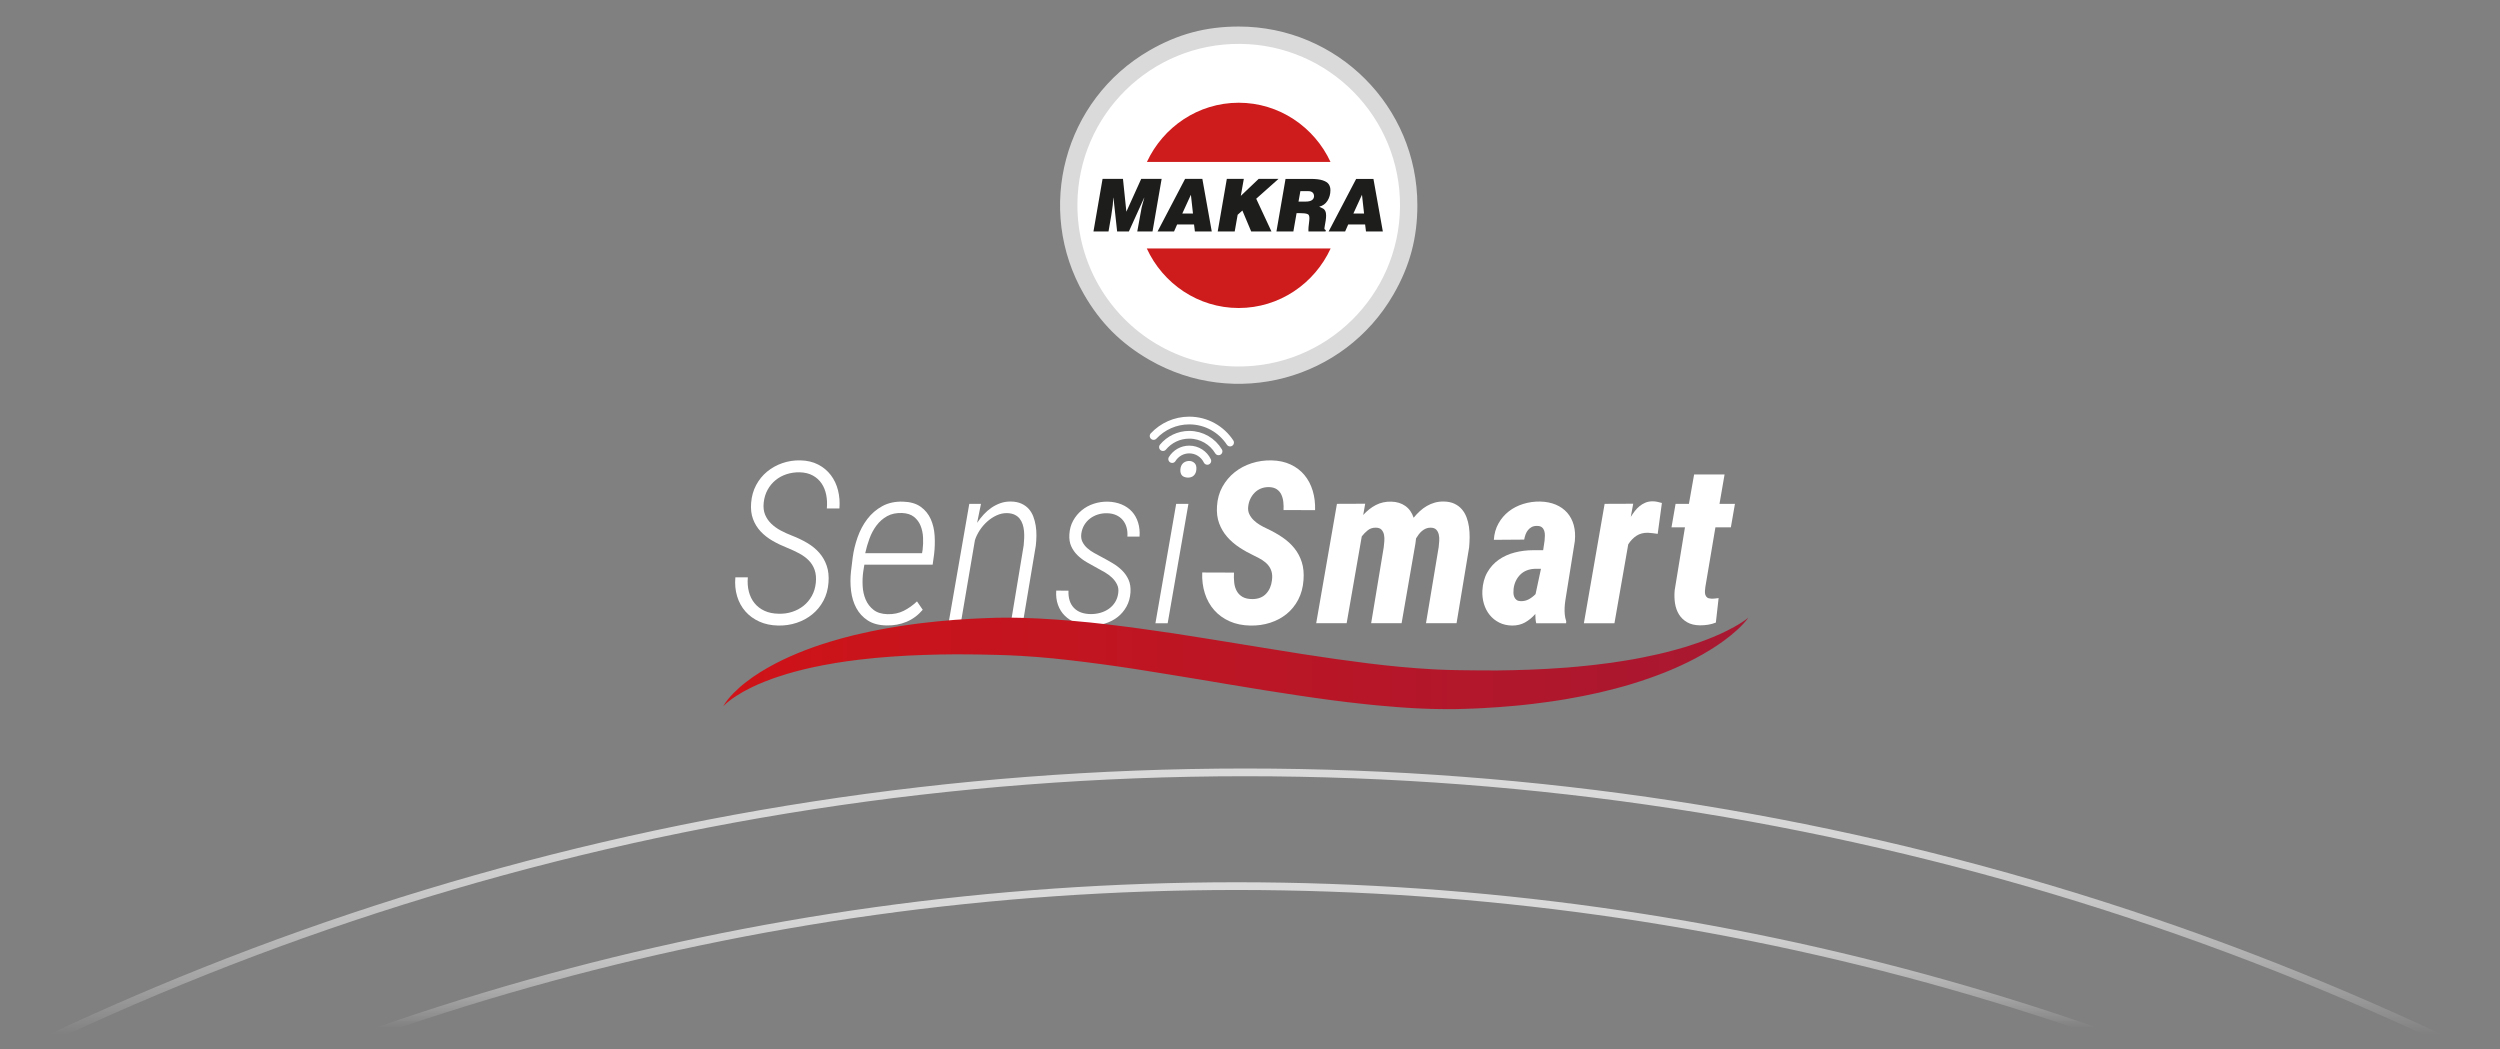 <?xml version="1.0" encoding="UTF-8"?>
<svg id="Ebene_1" data-name="Ebene 1" xmlns="http://www.w3.org/2000/svg" xmlns:xlink="http://www.w3.org/1999/xlink" viewBox="0 0 1294.03 543.016">
  <rect x="0" y="0" width="1294.03" height="543.016" fill="#808080" stroke="none"/>
  <defs>
    <style>
      .cls-1 {
        stroke: url(#Unbenannter_Verlauf_37);
      }

      .cls-1, .cls-2, .cls-3 {
        fill: none;
        stroke-miterlimit: 10;
        stroke-width: 4px;
      }

      .cls-2 {
        stroke: url(#Unbenannter_Verlauf_44);
      }

      .cls-3 {
        stroke: #fff;
        stroke-linecap: round;
      }

      .cls-4 {
        fill: url(#Unbenannter_Verlauf_59);
      }

      .cls-4, .cls-5, .cls-6, .cls-7, .cls-8 {
        stroke-width: 0px;
      }

      .cls-5 {
        fill: #1d1d1b;
      }

      .cls-6 {
        fill: #ce1c1d;
      }

      .cls-7 {
        fill: #dadada;
      }

      .cls-8 {
        fill: #fff;
      }
    </style>
    <linearGradient id="Unbenannter_Verlauf_37" data-name="Unbenannter Verlauf 37" x1="641.167" y1="397.789" x2="641.167" y2="654.749" gradientUnits="userSpaceOnUse">
      <stop offset="0" stop-color="#dadada"/>
      <stop offset=".081" stop-color="#dadada" stop-opacity=".983"/>
      <stop offset=".154" stop-color="#dadada" stop-opacity=".933"/>
      <stop offset=".225" stop-color="#dadada" stop-opacity=".848"/>
      <stop offset=".294" stop-color="#dadada" stop-opacity=".728"/>
      <stop offset=".362" stop-color="#dadada" stop-opacity=".574"/>
      <stop offset=".43" stop-color="#dadada" stop-opacity=".384"/>
      <stop offset=".495" stop-color="#dadada" stop-opacity=".164"/>
      <stop offset=".537" stop-color="#dadada" stop-opacity="0"/>
    </linearGradient>
    <linearGradient id="Unbenannter_Verlauf_44" data-name="Unbenannter Verlauf 44" x1="641.173" y1="456.666" x2="641.173" y2="654.3" gradientUnits="userSpaceOnUse">
      <stop offset="0" stop-color="#dadada"/>
      <stop offset=".057" stop-color="#dadada" stop-opacity=".983"/>
      <stop offset=".11" stop-color="#dadada" stop-opacity=".933"/>
      <stop offset=".16" stop-color="#dadada" stop-opacity=".848"/>
      <stop offset=".209" stop-color="#dadada" stop-opacity=".728"/>
      <stop offset=".257" stop-color="#dadada" stop-opacity=".574"/>
      <stop offset=".305" stop-color="#dadada" stop-opacity=".384"/>
      <stop offset=".351" stop-color="#dadada" stop-opacity=".164"/>
      <stop offset=".381" stop-color="#dadada" stop-opacity="0"/>
    </linearGradient>
    <linearGradient id="Unbenannter_Verlauf_59" data-name="Unbenannter Verlauf 59" x1="365.085" y1="-335.35" x2="913.35" y2="-335.35" gradientTransform="translate(0 8.033) scale(1 -1)" gradientUnits="userSpaceOnUse">
      <stop offset="0" stop-color="#d01317"/>
      <stop offset="1" stop-color="#a71832"/>
    </linearGradient>
  </defs>
  <g>
    <path class="cls-8" d="m727.582,106.207c0,47.711-38.677,86.388-86.388,86.388s-86.388-38.677-86.388-86.388,38.677-86.388,86.388-86.388,86.388,38.677,86.388,86.388"/>
    <path class="cls-7" d="m640.444,189.701c-30.64-.267-57.267-17.015-71.576-41.75-7.226-12.487-11.321-26.999-11.186-42.468.402-46.112,38.108-83.167,84.22-82.765,46.109.402,83.165,38.111,82.762,84.22-.402,46.112-38.108,83.165-84.22,82.763m.736-175.962c-17.004,0-31.506,3.886-46.23,12.388-44.227,25.533-59.379,82.082-33.845,126.306,8.502,14.727,19.117,25.343,33.845,33.845,44.224,25.533,100.772,10.382,126.305-33.845,8.502-14.725,12.388-29.227,12.388-46.23,0-51.068-41.396-92.464-92.463-92.464"/>
    <path class="cls-5" d="m715.774,119.819l-4.867-27.217h-8.943l-14.248,27.217h8.536l1.595-3.624h8.756l.446,3.624h8.725Zm-9.72-9.285h-5.536l4.459-9.733,1.077,9.733Zm-18.927-6.638c1.011-1.604,1.513-3.423,1.513-5.441,0-1.209-.293-2.24-.874-3.089-.576-.857-1.626-1.524-3.136-2.02-1.513-.499-3.605-.744-6.264-.744h-12.959l-4.709,27.217h8.763l1.662-9.51h1.301c2.05,0,3.475.148,4.266.451.414.13.697.383.846.747.154.367.229.877.229,1.519,0,.559-.085,1.504-.259,2.824-.174,1.326-.254,2.335-.254,3.032,0,.422.006.736.031.937h8.838l.143-.791c-.427,0-.675-.278-.744-.829.108-.794.212-1.411.298-1.85l.377-2.116c.141-1.064.218-1.957.218-2.682,0-1.005-.143-1.791-.433-2.345-.292-.559-.645-.956-1.047-1.202-.408-.237-1.1-.584-2.092-1.025,1.852-.446,3.28-1.48,4.286-3.083m-6.956-2.197c-.193,1.764-1.64,2.643-4.335,2.643h-3.71l.965-5.396h4.192c.873,0,1.57.226,2.097.672.526.447.791,1.139.791,2.081m-29.938,1.171l11.539-10.268h-10.276l-9.241,8.797,1.56-8.797h-8.797l-4.713,27.217h8.795l1.524-8.642,2.45-2.197,4.561,10.839h10.494l-7.896-16.949Zm-31.734,16.949h8.728l-4.867-27.217h-8.943l-14.248,27.217h8.535l1.596-3.624h8.755l.444,3.624Zm-.995-9.285h-5.533l4.459-9.733,1.074,9.733Zm-20.939,9.285l4.713-27.217h-10.575l-7.68,16.987-1.753-16.987h-10.569l-4.71,27.217h7.791c1.144-6.327,1.88-10.872,2.191-13.633l.289-3.836h.08l1.899,17.469h6.08l7.909-17.469h.069l-1.342,4.938c-.984,5.214-1.745,9.392-2.29,12.531h7.898Z"/>
    <path class="cls-6" d="m641.172,53.175c20.953,0,39.137,12.573,47.52,30.652h-95.037c8.38-18.079,26.564-30.652,47.517-30.652m47.586,75.432c-8.345,18.184-26.564,30.822-47.586,30.822s-39.239-12.638-47.586-30.822h95.172Z"/>
  </g>
  <path class="cls-1" d="m-176.308,653.098c233.712-159.829,516.389-253.309,820.899-253.309,301.547,0,581.683,91.67,814.062,248.661"/>
  <path class="cls-2" d="m-55.37,651.366c203.926-122.453,441.673-192.7,695.528-192.7s493.179,70.715,697.557,193.921"/>
  <g>
    <path class="cls-8" d="m422.271,301.749c.266-2.589.066-4.835-.6-6.739-.667-1.904-1.685-3.55-3.056-4.94-1.371-1.39-3.018-2.599-4.94-3.627-1.923-1.028-3.969-1.979-6.14-2.856-2.704-1.066-5.245-2.285-7.625-3.655-2.38-1.371-4.436-2.979-6.168-4.826-1.733-1.846-3.056-3.988-3.969-6.425-.914-2.436-1.238-5.254-.971-8.453.266-3.35,1.123-6.387,2.57-9.11,1.447-2.722,3.331-5.045,5.654-6.968,2.322-1.922,4.969-3.398,7.939-4.426s6.092-1.504,9.367-1.428c3.464.077,6.52.8,9.167,2.17,2.646,1.371,4.835,3.198,6.568,5.483,1.732,2.285,2.97,4.912,3.712,7.882s.98,6.092.714,9.367h-6.511c.228-2.436.123-4.769-.314-6.996-.438-2.227-1.228-4.198-2.37-5.911s-2.656-3.093-4.541-4.141c-1.885-1.047-4.16-1.608-6.825-1.685-2.399-.038-4.674.295-6.825.999-2.152.705-4.055,1.742-5.711,3.113s-3.018,3.027-4.084,4.969c-1.066,1.942-1.733,4.132-1.999,6.568-.267,2.399-.029,4.493.714,6.282.742,1.79,1.818,3.361,3.227,4.712,1.408,1.352,3.046,2.523,4.912,3.512,1.865.99,3.788,1.866,5.768,2.627,2.856,1.105,5.492,2.37,7.91,3.798,2.418,1.428,4.483,3.113,6.197,5.055s3.007,4.189,3.884,6.739c.875,2.551,1.18,5.483.914,8.795-.267,3.465-1.142,6.578-2.627,9.338-1.485,2.761-3.408,5.103-5.768,7.025-2.361,1.923-5.064,3.389-8.11,4.397-3.047,1.008-6.245,1.475-9.595,1.399-3.618-.077-6.854-.762-9.709-2.056s-5.254-3.046-7.196-5.254c-1.942-2.208-3.37-4.816-4.284-7.825-.914-3.007-1.219-6.282-.914-9.824h6.454c-.228,2.704-.048,5.188.543,7.453.59,2.266,1.561,4.237,2.913,5.911,1.351,1.676,3.074,2.998,5.169,3.97,2.094.971,4.55,1.476,7.368,1.513,2.436.077,4.759-.247,6.968-.971,2.208-.723,4.169-1.771,5.883-3.141s3.131-3.056,4.255-5.054c1.123-1.999,1.818-4.255,2.085-6.768Z"/>
    <path class="cls-8" d="m458.88,323.738c-3.96-.077-7.206-.942-9.738-2.599-2.533-1.656-4.503-3.798-5.911-6.425-1.409-2.627-2.313-5.597-2.713-8.91s-.41-6.663-.029-10.052l.857-7.025c.457-3.541,1.304-7.072,2.542-10.595,1.237-3.521,2.913-6.673,5.026-9.452,2.113-2.779,4.692-5.006,7.739-6.682,3.046-1.675,6.625-2.456,10.737-2.342,3.807.114,6.863.999,9.167,2.656,2.303,1.656,4.035,3.779,5.197,6.368,1.161,2.59,1.837,5.483,2.028,8.681.19,3.198.095,6.378-.286,9.538l-.742,5.369h-35.353l-.571,3.541c-.343,2.437-.448,4.94-.314,7.51.133,2.57.657,4.922,1.571,7.054.914,2.133,2.275,3.903,4.084,5.312,1.808,1.409,4.217,2.152,7.225,2.227,3.084.077,5.854-.494,8.31-1.713,2.456-1.218,4.769-2.856,6.939-4.912l2.97,4.341c-2.399,2.818-5.197,4.893-8.396,6.225s-6.645,1.96-10.338,1.885Zm8.11-58.199c-3.047-.114-5.645.428-7.796,1.628-2.152,1.199-3.979,2.799-5.483,4.798-1.505,1.999-2.723,4.265-3.655,6.797-.933,2.533-1.666,5.055-2.199,7.568h29.413l.286-1.713c.266-2.094.343-4.245.228-6.454-.114-2.208-.543-4.226-1.285-6.054s-1.876-3.35-3.398-4.569c-1.523-1.218-3.561-1.885-6.111-1.999Z"/>
    <path class="cls-8" d="m507.77,260.799l-1.999,9.824c1.028-1.523,2.161-2.96,3.398-4.312,1.237-1.351,2.579-2.522,4.027-3.512,1.447-.99,3.007-1.78,4.683-2.37,1.675-.59,3.484-.866,5.426-.828,2.094.038,3.893.4,5.397,1.085,1.504.685,2.76,1.59,3.769,2.713,1.008,1.123,1.799,2.437,2.37,3.941.571,1.505.99,3.084,1.256,4.74.266,1.656.39,3.37.371,5.14-.02,1.771-.124,3.494-.314,5.169l-6.739,40.208h-6.225l6.682-40.322c.114-1.18.2-2.408.257-3.684.057-1.275.029-2.522-.086-3.741-.114-1.218-.352-2.379-.714-3.484-.362-1.104-.876-2.075-1.542-2.913-.667-.837-1.533-1.514-2.599-2.028-1.066-.514-2.361-.79-3.884-.828-1.866-.038-3.684.352-5.454,1.171-1.771.819-3.398,1.895-4.883,3.227-1.485,1.333-2.78,2.847-3.884,4.541-1.105,1.695-1.923,3.398-2.456,5.112l-7.311,42.949h-6.34l10.737-61.797h6.054Z"/>
    <path class="cls-8" d="m578.819,306.946c.228-1.637.019-3.113-.628-4.426-.648-1.313-1.514-2.484-2.599-3.512s-2.304-1.942-3.655-2.741c-1.352-.8-2.656-1.523-3.912-2.17-1.828-.99-3.646-2.008-5.454-3.056-1.809-1.047-3.408-2.246-4.798-3.598-1.39-1.351-2.484-2.903-3.284-4.655-.8-1.751-1.123-3.827-.971-6.225.152-2.627.809-4.988,1.97-7.082,1.161-2.094,2.646-3.884,4.455-5.369,1.808-1.485,3.874-2.608,6.197-3.37,2.322-.761,4.74-1.123,7.253-1.085,2.665.077,5.064.562,7.196,1.456,2.132.895,3.912,2.133,5.34,3.712,1.428,1.58,2.484,3.475,3.17,5.683.685,2.209.933,4.626.742,7.253h-6.282c.114-1.713-.029-3.293-.428-4.74-.4-1.447-1.048-2.713-1.942-3.798-.895-1.085-2.028-1.942-3.398-2.57s-2.951-.961-4.74-.999c-1.676-.038-3.265.181-4.769.657-1.505.476-2.856,1.171-4.055,2.085s-2.199,2.037-2.998,3.37c-.8,1.333-1.314,2.856-1.542,4.569-.191,1.599.019,2.998.628,4.198.609,1.199,1.437,2.266,2.484,3.198,1.047.933,2.227,1.762,3.541,2.484,1.314.724,2.579,1.409,3.798,2.056,1.942,1.028,3.845,2.094,5.711,3.198,1.865,1.105,3.512,2.361,4.94,3.769,1.428,1.409,2.551,3.027,3.37,4.855.818,1.828,1.151,3.998.999,6.511-.191,2.78-.885,5.246-2.085,7.396-1.199,2.151-2.741,3.96-4.626,5.425-1.885,1.466-4.046,2.57-6.482,3.313-2.437.743-4.969,1.075-7.596,1-2.666-.038-5.121-.485-7.368-1.342-2.247-.856-4.169-2.065-5.768-3.627-1.599-1.561-2.799-3.445-3.598-5.654-.8-2.208-1.105-4.683-.914-7.425l6.34.057c-.153,3.808.78,6.768,2.799,8.881,2.018,2.114,4.949,3.19,8.795,3.227,1.713,0,3.37-.228,4.969-.685s3.046-1.142,4.341-2.056c1.294-.914,2.37-2.056,3.227-3.427s1.399-2.95,1.628-4.74Z"/>
    <path class="cls-8" d="m604.406,322.595h-6.34l10.737-61.797h6.34l-10.737,61.797Zm6.568-79.616c.114-1.371.58-2.408,1.342-3.17,1.191-1.191,4.146-1.965,6.025-.086.743.743,1.028,1.847.914,3.255-.077,1.371-.551,2.379-1.314,3.141-1.717,1.717-4.935,1.176-6.025.086-.724-.724-1.019-1.818-.942-3.227Z"/>
    <path class="cls-8" d="m658.378,300.378c.228-1.713.162-3.207-.2-4.483-.362-1.275-.962-2.408-1.799-3.398-.838-.99-1.857-1.865-3.056-2.627-1.199-.761-2.541-1.485-4.026-2.17-2.742-1.294-5.331-2.741-7.768-4.341-2.437-1.599-4.55-3.427-6.34-5.483-1.79-2.056-3.17-4.388-4.141-6.996-.971-2.608-1.342-5.569-1.114-8.881.228-3.731,1.161-7.072,2.799-10.023,1.637-2.95,3.741-5.454,6.311-7.51s5.502-3.617,8.795-4.683c3.293-1.066,6.729-1.561,10.309-1.485,3.731.077,7.034.791,9.909,2.142,2.875,1.352,5.263,3.18,7.168,5.483,1.903,2.304,3.321,5.007,4.255,8.11.933,3.104,1.342,6.445,1.228,10.023l-16.334-.057c.076-1.408.037-2.808-.114-4.198-.153-1.39-.495-2.656-1.028-3.798-.534-1.142-1.323-2.065-2.37-2.77-1.048-.704-2.427-1.075-4.141-1.114-1.485,0-2.837.248-4.055.742-1.219.495-2.285,1.199-3.198,2.113-.914.914-1.666,1.98-2.256,3.198-.591,1.219-.962,2.533-1.114,3.941-.191,1.485-.01,2.808.543,3.969.552,1.162,1.304,2.209,2.256,3.141.952.933,2.036,1.762,3.256,2.484,1.218.724,2.417,1.352,3.598,1.885,2.931,1.371,5.616,2.884,8.053,4.541,2.436,1.656,4.502,3.541,6.197,5.654,1.694,2.113,2.97,4.512,3.826,7.196.857,2.684,1.152,5.778.885,9.281-.267,3.769-1.171,7.13-2.713,10.081-1.542,2.951-3.541,5.425-5.997,7.425-2.456,1.999-5.302,3.522-8.539,4.569-3.237,1.047-6.682,1.532-10.337,1.456-3.998-.077-7.568-.819-10.709-2.227s-5.788-3.331-7.939-5.768c-2.152-2.436-3.761-5.32-4.826-8.653-1.066-3.332-1.523-6.939-1.371-10.823l16.449.057c-.114,1.828-.077,3.57.114,5.226.19,1.657.637,3.113,1.342,4.369.704,1.256,1.704,2.256,2.998,2.999,1.294.742,3.007,1.114,5.14,1.114,2.97-.038,5.302-.951,6.996-2.741,1.694-1.789,2.713-4.112,3.056-6.968Z"/>
    <path class="cls-8" d="m706.639,260.741l-1.028,5.826c1.942-2.17,4.112-3.884,6.511-5.14s5.083-1.846,8.053-1.771c2.817.077,5.226.819,7.225,2.227,1.999,1.409,3.436,3.446,4.312,6.111,1.028-1.256,2.103-2.399,3.227-3.427,1.122-1.028,2.322-1.913,3.598-2.656,1.275-.742,2.646-1.323,4.112-1.742,1.465-.419,3.036-.609,4.712-.571,2.132.038,3.959.419,5.483,1.142,1.523.724,2.799,1.685,3.827,2.884s1.836,2.58,2.427,4.141c.59,1.562,1.008,3.208,1.256,4.94.247,1.733.362,3.512.343,5.34-.02,1.828-.105,3.579-.257,5.254l-6.511,39.294h-15.82l6.568-39.408c.114-.951.209-2.018.286-3.198.076-1.18,0-2.275-.228-3.284-.228-1.008-.667-1.856-1.314-2.542-.648-.685-1.656-1.028-3.027-1.028-.876,0-1.676.162-2.399.485-.724.324-1.39.742-1.999,1.256-.61.514-1.162,1.105-1.656,1.771-.495.667-.952,1.342-1.371,2.028l-.343,2.741-7.139,41.179h-15.763l6.511-39.294c.114-.951.219-2.018.314-3.198.094-1.18.037-2.285-.172-3.313-.21-1.028-.638-1.894-1.285-2.599-.648-.704-1.656-1.057-3.027-1.057-1.599,0-2.961.448-4.083,1.342-1.124.895-2.161,1.952-3.113,3.17l-7.825,44.948h-15.763l10.737-61.797,14.621-.057Z"/>
    <path class="cls-8" d="m795.165,322.595c-.191-.8-.314-1.589-.371-2.37-.057-.78-.086-1.589-.086-2.427-1.599,1.828-3.37,3.284-5.312,4.369-1.942,1.085-4.169,1.628-6.682,1.628-2.513-.038-4.75-.553-6.711-1.542-1.962-.99-3.608-2.313-4.94-3.97-1.333-1.656-2.323-3.569-2.97-5.74-.648-2.17-.914-4.435-.8-6.797.19-3.693,1.047-6.863,2.57-9.509,1.523-2.646,3.493-4.816,5.911-6.511,2.417-1.694,5.169-2.941,8.253-3.741s6.32-1.199,9.709-1.199h5.026l.742-5.026c.076-.8.123-1.647.143-2.542.019-.894-.086-1.704-.314-2.427-.228-.723-.628-1.332-1.199-1.828-.571-.494-1.39-.742-2.456-.742-1.105-.038-2.037.143-2.799.543-.762.4-1.409.924-1.942,1.571-.534.648-.962,1.409-1.285,2.285-.324.876-.562,1.771-.714,2.684l-15.706.114c.19-3.122.98-5.93,2.37-8.424,1.39-2.493,3.17-4.588,5.34-6.282,2.17-1.694,4.655-2.979,7.453-3.855,2.799-.875,5.702-1.294,8.71-1.256,3.084.077,5.806.609,8.167,1.599,2.36.99,4.331,2.38,5.911,4.169,1.579,1.79,2.713,3.932,3.398,6.425.685,2.494.875,5.264.571,8.31l-4.398,27.472c-.191,1.105-.371,2.247-.543,3.427-.171,1.181-.285,2.37-.343,3.57-.057,1.199-.028,2.39.086,3.569.114,1.181.361,2.323.742,3.427l-.057,1.028h-15.478Zm-8.11-11.423c1.599.038,3.036-.294,4.312-1,1.275-.704,2.427-1.589,3.456-2.656l2.799-13.079h-3.427c-1.485.077-2.847.371-4.084.885-1.238.514-2.313,1.228-3.227,2.142s-1.666,1.98-2.256,3.198c-.591,1.219-.981,2.57-1.171,4.055-.077.724-.105,1.456-.086,2.199.019.742.162,1.428.429,2.056.266.628.657,1.142,1.171,1.542.514.4,1.209.619,2.085.657Z"/>
    <path class="cls-8" d="m858.047,276.333c-.838-.114-1.676-.228-2.513-.343-.838-.114-1.676-.19-2.513-.228-2.323-.038-4.303.476-5.94,1.542-1.638,1.066-3.066,2.551-4.284,4.455l-7.139,40.836h-15.82l10.737-61.797,14.792-.057-1.256,6.797c.647-1.028,1.342-2.028,2.085-2.998.742-.971,1.57-1.828,2.484-2.57s1.922-1.342,3.027-1.799c1.104-.457,2.322-.685,3.655-.685.837,0,1.656.086,2.456.257s1.599.371,2.399.6l-2.17,15.992Z"/>
    <path class="cls-8" d="m892.658,245.606l-2.627,15.192h7.996l-2.113,12.165h-7.996l-5.197,30.784c-.114.762-.191,1.495-.228,2.199-.038.705.028,1.342.2,1.913.171.571.485,1.038.942,1.399.457.363,1.142.562,2.056.6.647.038,1.294.02,1.942-.057.647-.076,1.294-.152,1.942-.228l-1.428,12.679c-1.333.533-2.684.904-4.055,1.114-1.371.209-2.761.314-4.169.314-2.666-.038-4.883-.571-6.654-1.599-1.77-1.028-3.17-2.37-4.198-4.027-1.028-1.656-1.713-3.569-2.056-5.74s-.4-4.455-.171-6.854l5.312-32.498h-6.968l2.113-12.165h6.911l2.684-15.192h15.763Z"/>
  </g>
  <path class="cls-4" d="m374.333,365.616c1.378-2.512,3.302-4.725,5.313-6.81,2.05-2.054,4.226-4.019,6.553-5.782,4.612-3.605,9.649-6.643,14.829-9.398,10.413-5.43,21.499-9.513,32.78-12.675l2.116-.605,2.125-.554,4.258-1.096c2.852-.646,5.707-1.31,8.572-1.908l4.304-.855c1.436-.283,2.871-.586,4.313-.805l4.325-.715,2.165-.357,2.167-.311,4.338-.614c1.447-.209,2.894-.412,4.342-.572,2.897-.327,5.799-.672,8.701-.944l8.712-.773c2.904-.202,5.809-.397,8.717-.561,2.908-.181,5.812-.249,8.72-.379,1.457-.051,2.901-.13,4.369-.157l4.43-.03,2.215-.012,2.207.032,4.414.081c2.932.108,5.867.207,8.791.359,5.843.317,11.673.702,17.466,1.223,5.803.486,11.573,1.085,17.326,1.767,11.505,1.35,22.926,2.948,34.294,4.637,11.36,1.742,22.663,3.594,33.934,5.419,11.275,1.799,22.495,3.71,33.703,5.442,11.207,1.74,22.392,3.322,33.544,4.723,11.151,1.377,22.294,2.447,33.354,3.051,2.761.125,5.53.294,8.278.338l4.138.103,4.206.058c5.613.101,11.214.09,16.823.098,11.206-.129,22.399-.506,33.552-1.341l2.095-.135,2.087-.183,4.177-.367c2.791-.22,5.548-.616,8.337-.871,2.777-.311,5.542-.684,8.316-1.041l4.139-.63c1.382-.208,2.766-.407,4.138-.653,5.528-.86,10.976-2.039,16.442-3.232l4.073-.986c1.36-.328,2.694-.726,4.05-1.075,1.361-.339,2.694-.744,4.038-1.135l2.016-.59,1.994-.644c5.333-1.699,10.585-3.67,15.722-5.968,2.542-1.19,5.085-2.416,7.541-3.811,1.227-.697,2.455-1.408,3.639-2.188,1.189-.774,2.375-1.566,3.469-2.489-1.665,2.335-3.72,4.399-5.84,6.372-2.146,1.95-4.407,3.785-6.753,5.517-4.704,3.44-9.718,6.479-14.891,9.215-10.354,5.486-21.361,9.69-32.56,13.124l-2.101.652-2.114.591-4.237,1.171c-2.836.715-5.675,1.447-8.526,2.115-5.707,1.301-11.453,2.423-17.216,3.418-5.763,1.005-11.557,1.763-17.354,2.48-2.899.317-5.801.684-8.707.938l-8.72.719-8.725.55c-1.455.101-2.911.164-4.364.204l-4.364.142-4.366.142c-1.464.031-2.956.013-4.433.021-2.968.032-5.908-.064-8.859-.118-1.478-.017-2.939-.105-4.409-.155-1.467-.06-2.939-.113-4.402-.2-2.919-.198-5.855-.338-8.76-.585-2.911-.227-5.825-.451-8.719-.736l-4.348-.408-4.333-.456c-11.554-1.206-23.007-2.787-34.389-4.497-11.383-1.713-22.714-3.498-33.985-5.418-11.275-1.893-22.515-3.784-33.73-5.586-11.207-1.854-22.394-3.606-33.566-5.103-11.171-1.489-22.317-2.859-33.436-3.728-2.779-.22-5.552-.389-8.327-.568l-4.153-.205-2.077-.111-2.071-.067-4.142-.13-4.203-.094c-2.806-.046-5.619-.153-8.423-.149-2.804.005-5.61-.021-8.419-.054l-8.41.088c-5.601.142-11.204.292-16.795.579-5.591.293-11.166.721-16.739,1.207-2.782.263-5.554.589-8.334.897l-4.152.539-2.081.264-2.068.313-4.14.638c-1.375.232-2.741.496-4.116.742l-2.065.359-2.048.415c-1.363.285-2.741.54-4.098.851-5.439,1.226-10.844,2.625-16.141,4.369-.661.22-1.336.414-1.992.646l-1.971.698c-1.326.448-2.614.971-3.916,1.481-.655.248-1.299.515-1.935.798l-1.932.817c-.641.279-1.266.584-1.903.876-.635.294-1.273.587-1.889.912-2.509,1.242-4.959,2.609-7.31,4.15-1.186.759-2.331,1.576-3.448,2.442-1.109.872-2.206,1.778-3.163,2.837h.001Z"/>
  <path class="cls-3" d="m606.731,237.616c1.826-2.967,5.103-4.946,8.843-4.946,4.12,0,7.68,2.402,9.354,5.882"/>
  <path class="cls-3" d="m601.963,231.436c3.245-3.905,8.138-6.391,13.611-6.391,6.435,0,12.068,3.436,15.163,8.574"/>
  <path class="cls-3" d="m597.117,225.675c4.612-4.928,11.175-8.009,18.457-8.009,8.837,0,16.614,4.535,21.131,11.405"/>
</svg>
